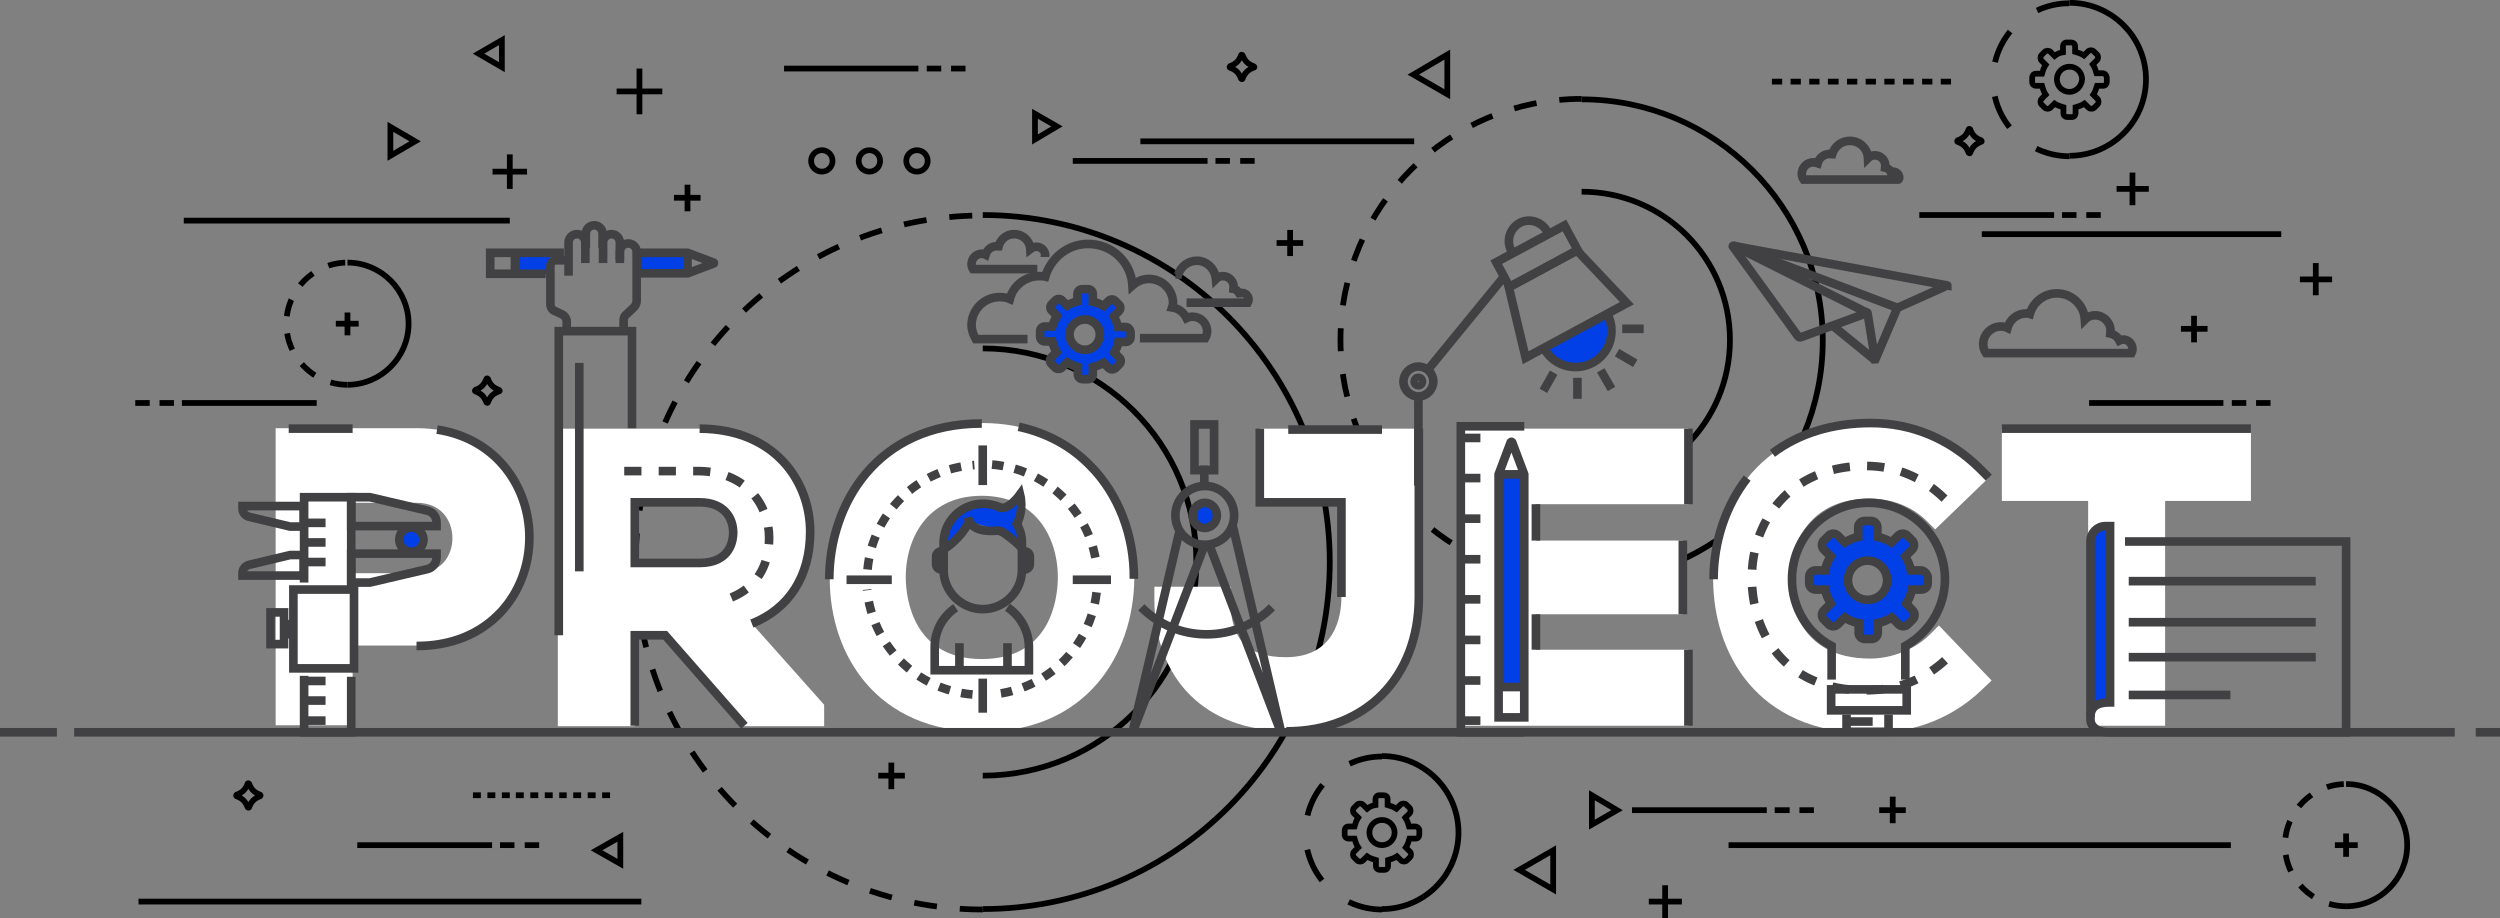 <?xml version="1.0" encoding="utf-8"?>
<!-- Generator: Adobe Illustrator 22.0.0, SVG Export Plug-In . SVG Version: 6.00 Build 0)  -->
<svg version="1.1" id="Project" xmlns="http://www.w3.org/2000/svg" xmlns:xlink="http://www.w3.org/1999/xlink" x="0px" y="0px"
	 viewBox="0 0 536 196.9" style="enable-background:new 0 0 536 196.9;" xml:space="preserve">
<rect x="0" y="0" width="536" height="196.9" fill="#808080" stroke="none"/>
<style type="text/css">
	.st0{fill:none;stroke:#000000;stroke-width:1.232;stroke-miterlimit:10;}
	.st1{fill:none;stroke:#000000;stroke-width:1.232;stroke-miterlimit:10;stroke-dasharray:3.694;}
	.st2{fill:none;stroke:#000000;stroke-width:1.232;stroke-miterlimit:10;stroke-dasharray:7.389;}
	.st3{fill:none;stroke:#000000;stroke-width:1.232;stroke-miterlimit:10;stroke-dasharray:4.926;}
	.st4{fill:#FFFFFF;}
	.st5{fill:none;stroke:#414042;stroke-width:1.847;stroke-miterlimit:10;}
	.st6{fill:none;stroke:#414042;stroke-width:1.847;stroke-miterlimit:10;stroke-dasharray:3.694;}
	.st7{fill:#0140E6;}
	.st8{fill:none;stroke:#414042;stroke-width:1.847;stroke-linecap:round;stroke-miterlimit:10;}
	.st9{fill:none;stroke:#414042;stroke-width:1.847;stroke-miterlimit:10;stroke-dasharray:2.463;}
</style>
<g id="Back._elements">
	<line id="XMLID_269_" class="st0" x1="230" y1="34.5" x2="258.9" y2="34.5"/>
	<line id="XMLID_293_" class="st0" x1="244.5" y1="30.3" x2="303.2" y2="30.3"/>
	<line id="XMLID_268_" class="st0" x1="263.7" y1="34.5" x2="260.6" y2="34.5"/>
	<line id="XMLID_385_" class="st0" x1="269" y1="34.5" x2="265.9" y2="34.5"/>
	<line id="XMLID_372_" class="st0" x1="447.9" y1="86.4" x2="476.7" y2="86.4"/>
	<line id="XMLID_371_" class="st0" x1="481.6" y1="86.4" x2="478.5" y2="86.4"/>
	<line id="XMLID_370_" class="st0" x1="486.8" y1="86.4" x2="483.7" y2="86.4"/>
	<line id="XMLID_312_" class="st0" x1="168.1" y1="14.7" x2="196.9" y2="14.7"/>
	<line id="XMLID_311_" class="st0" x1="201.8" y1="14.7" x2="198.7" y2="14.7"/>
	<line id="XMLID_310_" class="st0" x1="207" y1="14.7" x2="203.9" y2="14.7"/>
	<line id="XMLID_375_" class="st0" x1="67.9" y1="86.4" x2="39" y2="86.4"/>
	<line id="XMLID_376_" class="st0" x1="109.3" y1="47.3" x2="39.4" y2="47.3"/>
	<line id="XMLID_374_" class="st0" x1="34.2" y1="86.4" x2="37.3" y2="86.4"/>
	<line id="XMLID_373_" class="st0" x1="29" y1="86.4" x2="32.1" y2="86.4"/>
	<line id="XMLID_297_" class="st0" x1="76.6" y1="181.2" x2="105.5" y2="181.2"/>
	<line id="XMLID_296_" class="st0" x1="110.3" y1="181.2" x2="107.2" y2="181.2"/>
	<line id="XMLID_295_" class="st0" x1="115.6" y1="181.2" x2="112.5" y2="181.2"/>
	<line id="XMLID_340_" class="st0" x1="349.9" y1="173.7" x2="378.8" y2="173.7"/>
	<line id="XMLID_341_" class="st0" x1="370.6" y1="181.2" x2="478.3" y2="181.2"/>
	<line id="XMLID_380_" class="st0" x1="29.7" y1="193.3" x2="137.5" y2="193.3"/>
	<line id="XMLID_339_" class="st0" x1="383.7" y1="173.7" x2="380.5" y2="173.7"/>
	<line id="XMLID_338_" class="st0" x1="388.9" y1="173.7" x2="385.8" y2="173.7"/>
	<line id="XMLID_300_" class="st0" x1="411.5" y1="46.1" x2="440.4" y2="46.1"/>
	<line id="XMLID_301_" class="st0" x1="424.9" y1="50.2" x2="489.1" y2="50.2"/>
	<line id="XMLID_299_" class="st0" x1="445.2" y1="46.1" x2="442.1" y2="46.1"/>
	<line id="XMLID_298_" class="st0" x1="450.4" y1="46.1" x2="447.3" y2="46.1"/>
	<g id="XMLID_437_">
		<g id="XMLID_446_">
			<path id="XMLID_448_" class="st1" d="M74.5,82.5c-7.2,0-13.1-5.9-13.1-13.1c0-7.2,5.9-13.1,13.1-13.1"/>
			<path id="XMLID_447_" class="st0" d="M74.5,56.3c7.2,0,13.1,5.9,13.1,13.1c0,7.2-5.9,13.1-13.1,13.1"/>
		</g>
		<g id="XMLID_438_">
			<line id="XMLID_443_" class="st0" x1="72" y1="69.4" x2="76.9" y2="69.4"/>
			<line id="XMLID_439_" class="st0" x1="74.5" y1="71.9" x2="74.5" y2="67"/>
		</g>
	</g>
	<g id="XMLID_350_">
		<g id="XMLID_354_">
			<path id="XMLID_356_" class="st1" d="M503,194.3c-7.2,0-13.1-5.9-13.1-13.1c0-7.2,5.9-13.1,13.1-13.1"/>
			<path id="XMLID_355_" class="st0" d="M503,168.1c7.2,0,13.1,5.9,13.1,13.1c0,7.2-5.9,13.1-13.1,13.1"/>
		</g>
		<g id="XMLID_351_">
			<line id="XMLID_353_" class="st0" x1="500.6" y1="181.2" x2="505.5" y2="181.2"/>
			<line id="XMLID_352_" class="st0" x1="503" y1="183.7" x2="503" y2="178.7"/>
		</g>
	</g>
	<path id="XMLID_384_" class="st0" d="M107,83.9c-1.3,0.5-1.9,1.1-2.4,2.4c0,0.1-0.2,0.1-0.3,0c-0.5-1.3-1.1-1.9-2.4-2.4
		c-0.1,0-0.1-0.2,0-0.3c1.3-0.5,1.9-1.1,2.4-2.4c0-0.1,0.2-0.1,0.3,0c0.5,1.3,1.1,1.9,2.4,2.4C107.2,83.7,107.2,83.9,107,83.9z"/>
	<path id="XMLID_333_" class="st0" d="M268.8,14.5c-1.3,0.5-1.9,1.1-2.4,2.4c0,0.1-0.2,0.1-0.3,0c-0.5-1.3-1.1-1.9-2.4-2.4
		c-0.1,0-0.1-0.2,0-0.3c1.3-0.5,1.9-1.1,2.4-2.4c0-0.1,0.2-0.1,0.3,0c0.5,1.3,1.1,1.9,2.4,2.4C269,14.3,269,14.5,268.8,14.5z"/>
	<path id="XMLID_334_" class="st0" d="M424.8,30.4c-1.3,0.5-1.9,1.1-2.4,2.4c0,0.1-0.2,0.1-0.3,0c-0.5-1.3-1.1-1.9-2.4-2.4
		c-0.1,0-0.1-0.2,0-0.3c1.3-0.5,1.9-1.1,2.4-2.4c0-0.1,0.2-0.1,0.3,0c0.5,1.3,1.1,1.9,2.4,2.4C424.9,30.2,424.9,30.4,424.8,30.4z"/>
	<path id="XMLID_349_" class="st0" d="M55.8,170.7c-1.3,0.5-1.9,1.1-2.4,2.4c0,0.1-0.2,0.1-0.3,0c-0.5-1.3-1.1-1.9-2.4-2.4
		c-0.1,0-0.1-0.2,0-0.3c1.3-0.5,1.9-1.1,2.4-2.4c0-0.1,0.2-0.1,0.3,0c0.5,1.3,1.1,1.9,2.4,2.4C55.9,170.5,55.9,170.6,55.8,170.7z"/>
	<g id="XMLID_367_">
		<g id="XMLID_265_">
			<path id="XMLID_267_" class="st2" d="M296.3,195c-9.1,0-16.4-7.4-16.4-16.4c0-9.1,7.4-16.4,16.4-16.4"/>
			<path id="XMLID_266_" class="st0" d="M296.3,162.1c9.1,0,16.4,7.4,16.4,16.4c0,9.1-7.4,16.4-16.4,16.4"/>
		</g>
		<g id="XMLID_368_">
			<path id="XMLID_262_" class="st0" d="M303.4,177.2l-1.3,0c-0.2-0.7-0.4-1.3-0.8-1.9l0.9-0.9c0.3-0.3,0.3-0.9,0-1.2l-0.7-0.7
				c-0.3-0.3-0.9-0.3-1.2,0l-0.9,0.9c-0.6-0.4-1.2-0.6-1.9-0.8v-1.3c0-0.5-0.4-0.8-0.8-0.8h-1c-0.5,0-0.8,0.4-0.8,0.8v1.3
				c-0.7,0.1-1.3,0.4-1.8,0.8l-0.9-0.9c-0.3-0.3-0.9-0.3-1.2,0l-0.7,0.7c-0.3,0.3-0.3,0.9,0,1.2l0.9,0.9c-0.4,0.6-0.6,1.2-0.8,1.9
				l-1.3,0c-0.5,0-0.8,0.4-0.8,0.8l0,1c0,0.5,0.4,0.8,0.8,0.8l1.3,0c0.2,0.7,0.4,1.3,0.8,1.9l-0.9,0.9c-0.3,0.3-0.3,0.9,0,1.2
				l0.7,0.7c0.3,0.3,0.9,0.3,1.2,0l0.9-0.9c0.6,0.4,1.2,0.6,1.9,0.8l0,1.3c0,0.5,0.4,0.8,0.8,0.8l1,0c0.5,0,0.8-0.4,0.8-0.8l0-1.3
				c0.7-0.2,1.3-0.4,1.9-0.8l0.9,0.9c0.3,0.3,0.9,0.3,1.2,0l0.7-0.7c0.3-0.3,0.3-0.9,0-1.2l-0.9-0.9c0.4-0.6,0.6-1.2,0.8-1.9l1.3,0
				c0.5,0,0.8-0.4,0.8-0.8v-1C304.3,177.6,303.9,177.2,303.4,177.2z M296.3,181.2c-1.5,0-2.7-1.2-2.7-2.7c0-1.5,1.2-2.7,2.7-2.7
				c1.5,0,2.7,1.2,2.7,2.7C299,180,297.8,181.2,296.3,181.2z"/>
		</g>
	</g>
	<g id="XMLID_357_">
		<g id="XMLID_362_">
			<path id="XMLID_369_" class="st2" d="M443.7,33.5c-9.1,0-16.4-7.4-16.4-16.4c0-9.1,7.4-16.4,16.4-16.4"/>
			<path id="XMLID_363_" class="st0" d="M443.7,0.6c9.1,0,16.4,7.4,16.4,16.4c0,9.1-7.4,16.4-16.4,16.4"/>
		</g>
		<g id="XMLID_358_">
			<path id="XMLID_359_" class="st0" d="M450.8,15.7l-1.3,0c-0.2-0.7-0.4-1.3-0.8-1.9l0.9-0.9c0.3-0.3,0.3-0.9,0-1.2l-0.7-0.7
				c-0.3-0.3-0.9-0.3-1.2,0l-0.9,0.9c-0.6-0.4-1.2-0.6-1.9-0.8V9.9c0-0.5-0.4-0.8-0.8-0.8h-1c-0.5,0-0.8,0.4-0.8,0.8v1.3
				c-0.7,0.1-1.3,0.4-1.8,0.8l-0.9-0.9c-0.3-0.3-0.9-0.3-1.2,0l-0.7,0.7c-0.3,0.3-0.3,0.9,0,1.2l0.9,0.9c-0.4,0.6-0.6,1.2-0.8,1.9
				l-1.3,0c-0.5,0-0.8,0.4-0.8,0.8l0,1c0,0.5,0.4,0.8,0.8,0.8l1.3,0c0.2,0.7,0.4,1.3,0.8,1.9l-0.9,0.9c-0.3,0.3-0.3,0.9,0,1.2
				l0.7,0.7c0.3,0.3,0.9,0.3,1.2,0l0.9-0.9c0.6,0.4,1.2,0.6,1.9,0.8l0,1.3c0,0.5,0.4,0.8,0.8,0.8l1,0c0.5,0,0.8-0.4,0.8-0.8l0-1.3
				c0.7-0.2,1.3-0.4,1.9-0.8l0.9,0.9c0.3,0.3,0.9,0.3,1.2,0l0.7-0.7c0.3-0.3,0.3-0.9,0-1.2l-0.9-0.9c0.4-0.6,0.6-1.2,0.8-1.9l1.3,0
				c0.5,0,0.8-0.4,0.8-0.8v-1C451.6,16.1,451.3,15.7,450.8,15.7z M443.7,19.7c-1.5,0-2.7-1.2-2.7-2.7c0-1.5,1.2-2.7,2.7-2.7
				c1.5,0,2.7,1.2,2.7,2.7C446.3,18.5,445.1,19.7,443.7,19.7z"/>
		</g>
	</g>
	<g id="XMLID_403_">
		<line id="XMLID_431_" class="st0" x1="101.4" y1="170.5" x2="103.1" y2="170.5"/>
		<line id="XMLID_429_" class="st0" x1="104.5" y1="170.5" x2="106.2" y2="170.5"/>
		<line id="XMLID_424_" class="st0" x1="107.6" y1="170.5" x2="109.3" y2="170.5"/>
		<line id="XMLID_422_" class="st0" x1="110.6" y1="170.5" x2="112.3" y2="170.5"/>
		<line id="XMLID_421_" class="st0" x1="113.7" y1="170.5" x2="115.4" y2="170.5"/>
		<line id="XMLID_420_" class="st0" x1="116.8" y1="170.5" x2="118.5" y2="170.5"/>
		<line id="XMLID_417_" class="st0" x1="119.9" y1="170.5" x2="121.5" y2="170.5"/>
		<line id="XMLID_406_" class="st0" x1="122.9" y1="170.5" x2="124.6" y2="170.5"/>
		<line id="XMLID_405_" class="st0" x1="126" y1="170.5" x2="127.7" y2="170.5"/>
		<line id="XMLID_404_" class="st0" x1="129.1" y1="170.5" x2="130.8" y2="170.5"/>
	</g>
	<g id="XMLID_313_">
		<line id="XMLID_323_" class="st0" x1="379.9" y1="17.5" x2="382.1" y2="17.5"/>
		<line id="XMLID_322_" class="st0" x1="383.9" y1="17.5" x2="386.1" y2="17.5"/>
		<line id="XMLID_321_" class="st0" x1="387.9" y1="17.5" x2="390.1" y2="17.5"/>
		<line id="XMLID_320_" class="st0" x1="391.9" y1="17.5" x2="394.2" y2="17.5"/>
		<line id="XMLID_319_" class="st0" x1="396" y1="17.5" x2="398.2" y2="17.5"/>
		<line id="XMLID_318_" class="st0" x1="400" y1="17.5" x2="402.2" y2="17.5"/>
		<line id="XMLID_317_" class="st0" x1="404" y1="17.5" x2="406.2" y2="17.5"/>
		<line id="XMLID_316_" class="st0" x1="408" y1="17.5" x2="410.3" y2="17.5"/>
		<line id="XMLID_315_" class="st0" x1="412.1" y1="17.5" x2="414.3" y2="17.5"/>
		<line id="XMLID_314_" class="st0" x1="416.1" y1="17.5" x2="418.3" y2="17.5"/>
	</g>
	<g id="XMLID_432_">
		<path id="XMLID_436_" class="st3" d="M210.7,195c-41.1,0-74.4-33.3-74.4-74.4c0-41.1,33.3-74.4,74.4-74.4"/>
		<path id="XMLID_435_" class="st0" d="M210.7,46.1c41.1,0,74.4,33.3,74.4,74.4c0,41.1-33.3,74.4-74.4,74.4"/>
		<path id="XMLID_433_" class="st0" d="M210.7,74.7c25.3,0,45.8,20.5,45.8,45.8c0,25.3-20.5,45.8-45.8,45.8"/>
	</g>
	<g id="XMLID_270_">
		<path id="XMLID_292_" class="st3" d="M339.1,124.6c-28.5,0-51.7-23.1-51.7-51.7c0-28.5,23.1-51.7,51.7-51.7"/>
		<path id="XMLID_291_" class="st0" d="M339.1,21.3c28.5,0,51.7,23.1,51.7,51.7c0,28.5-23.1,51.7-51.7,51.7"/>
		<path id="XMLID_289_" class="st0" d="M339.1,41.1c17.6,0,31.8,14.2,31.8,31.8c0,17.6-14.2,31.8-31.8,31.8"/>
	</g>
	<g id="XMLID_250_">
		<circle id="XMLID_551_" class="st0" cx="176.2" cy="34.5" r="2.3"/>
		<circle id="XMLID_550_" class="st0" cx="186.4" cy="34.5" r="2.3"/>
		<circle id="XMLID_260_" class="st0" cx="196.6" cy="34.5" r="2.3"/>
	</g>
	<g id="XMLID_227_">
		<line id="XMLID_239_" class="st0" x1="144.5" y1="42.4" x2="150.2" y2="42.4"/>
		<line id="XMLID_237_" class="st0" x1="147.4" y1="45.3" x2="147.4" y2="39.6"/>
	</g>
	<g id="XMLID_377_">
		<line id="XMLID_379_" class="st0" x1="188.3" y1="166.3" x2="194" y2="166.3"/>
		<line id="XMLID_378_" class="st0" x1="191.1" y1="169.2" x2="191.1" y2="163.5"/>
	</g>
	<g id="XMLID_335_">
		<line id="XMLID_337_" class="st0" x1="273.7" y1="52.1" x2="279.4" y2="52.1"/>
		<line id="XMLID_336_" class="st0" x1="276.6" y1="54.9" x2="276.6" y2="49.3"/>
	</g>
	<g id="XMLID_324_">
		<line id="XMLID_326_" class="st0" x1="467.6" y1="70.5" x2="473.3" y2="70.5"/>
		<line id="XMLID_325_" class="st0" x1="470.4" y1="73.4" x2="470.4" y2="67.7"/>
	</g>
	<g id="XMLID_345_">
		<line id="XMLID_348_" class="st0" x1="353.5" y1="193.3" x2="360.6" y2="193.3"/>
		<line id="XMLID_346_" class="st0" x1="357" y1="196.9" x2="357" y2="189.8"/>
	</g>
	<g id="XMLID_342_">
		<line id="XMLID_344_" class="st0" x1="402.9" y1="173.7" x2="408.6" y2="173.7"/>
		<line id="XMLID_343_" class="st0" x1="405.8" y1="176.5" x2="405.8" y2="170.8"/>
	</g>
	<g id="XMLID_327_">
		<line id="XMLID_329_" class="st0" x1="493.1" y1="59.9" x2="500" y2="59.9"/>
		<line id="XMLID_328_" class="st0" x1="496.5" y1="63.3" x2="496.5" y2="56.4"/>
	</g>
	<g id="XMLID_330_">
		<line id="XMLID_332_" class="st0" x1="453.8" y1="40.5" x2="460.7" y2="40.5"/>
		<line id="XMLID_331_" class="st0" x1="457.2" y1="44" x2="457.2" y2="37"/>
	</g>
	<g id="XMLID_302_">
		<line id="XMLID_306_" class="st0" x1="105.6" y1="36.8" x2="113" y2="36.8"/>
		<line id="XMLID_303_" class="st0" x1="109.3" y1="40.5" x2="109.3" y2="33.1"/>
	</g>
	<g id="XMLID_307_">
		<line id="XMLID_309_" class="st0" x1="132.2" y1="19.6" x2="142" y2="19.6"/>
		<line id="XMLID_308_" class="st0" x1="137.1" y1="24.5" x2="137.1" y2="14.7"/>
	</g>
	<polygon class="st0" points="102.6,11.5 107.6,14.4 107.6,8.6 102.6,11.5 107.6,14.4 107.6,8.6 	"/>
	<polygon class="st0" points="127.9,182.3 133,185.2 133,179.4 127.9,182.3 133,185.2 133,179.4 	"/>
	<polygon class="st0" points="303,16 310.3,20.2 310.3,11.7 303,16 310.3,20.2 310.3,11.7 	"/>
	<polygon class="st0" points="325.7,186.5 333,190.7 333,182.3 325.7,186.5 333,190.7 333,182.3 	"/>
	<polygon class="st0" points="89,30.3 83.7,33.4 83.7,27.2 89,30.3 83.7,33.4 83.7,27.2 	"/>
	<polygon class="st0" points="346.7,173.7 341.3,176.8 341.3,170.5 346.7,173.7 341.3,176.8 341.3,170.5 	"/>
	<polygon class="st0" points="226.6,27.1 221.9,29.9 221.9,24.4 226.6,27.1 221.9,29.9 221.9,24.4 	"/>
</g>
<g id="Text_1_">
	<g>
		<path class="st4" d="M89.3,91.8c-4.6,0-9.2,0-13.7,0c-4.6,0-9.1,0-13.7,0h-2.8v63.7h16.5v-17.1h13.7c7.4,0,13.6-2.5,18.1-7.3
			c3.9-4.2,6.1-9.9,6.1-16C113.4,103.6,105.2,91.8,89.3,91.8z M75.6,107.8h13.7c5.3,0,7.7,3.8,7.7,7.6c0,2-0.7,3.9-1.9,5.2
			c-1.4,1.5-3.4,2.3-5.8,2.3H75.6V107.8z"/>
		<path class="st5" d="M75.6,91.9c-4.6,0-9.1,0-13.7,0 M89.3,138.5c7.4,0,13.6-2.5,18.1-7.3c3.9-4.2,6.1-9.9,6.1-16
			c0-10.5-6.8-21.1-19.8-23.1"/>
		<path class="st4" d="M161.2,133.7c8-3.2,12.5-10.2,12.5-19.7c0-10.6-7.4-22-23.7-22.1c-4.6,0-9.2,0-13.8,0c-4.6,0-9.2,0-13.8,0
			h-2.8v63.8h16.5v-19.4h6.5l17,19.4h17.1v-4.6L161.2,133.7z M136.1,107.7H150c5.3,0,7.2,3.4,7.2,6.5c0,1.5-0.5,6.5-7.2,6.5h-13.9
			V107.7z"/>
		<path class="st5" d="M136.1,155.6v-19.4h6.5l17,19.4 M161.2,133.7c8-3.2,12.5-10.2,12.5-19.7c0-10.6-7.4-22-23.7-22.1
			 M136.1,107.7H150c5.3,0,7.2,3.4,7.2,6.5c0,1.5-0.5,6.5-7.2,6.5h-13.9V107.7z"/>
		<path class="st6" d="M156.8,128.1c5.2-2.1,8.1-6.6,8.1-12.8c0-6.9-4.8-14.3-15.4-14.3c-3,0-6,0-9,0c-3,0-6,0-9,0"/>
		<path class="st4" d="M233.8,99.8c-5.9-5.9-13.9-9.1-23.2-9.1c-22.5,0-32.7,17.3-32.7,33.4c0,16.3,10.1,32.8,32.7,32.8
			c22.3,0,32.4-16.5,32.6-32.8C243.2,114.8,239.8,106,233.8,99.8z M199,110.7c2.9-2.9,6.7-4.4,11.5-4.4c4.7,0,8.6,1.5,11.4,4.3
			c3.2,3.2,5,8.2,4.9,13.6c-0.1,4-1.4,17.1-16.3,17.1c-14.8,0-16.2-13.1-16.3-17.1C194.1,118.9,195.8,114,199,110.7z"/>
		<path class="st5" d="M210.5,90.8c-22.5,0-32.7,17.3-32.7,33.4 M243.1,124.1c0.1-9.3-3.3-18.2-9.4-24.3c-4.1-4.2-9.3-7-15.3-8.3"/>
		<path class="st4" d="M270.1,91.9v15.8h17.5V128c0,3.9-1.2,12.9-11.9,12.9c-8.3,0-11.9-3.8-11.9-12.3v-2.8h-16.3v2.8
			c0,17.1,11.1,28.1,28.3,28.1c17,0,28.4-11.6,28.4-28.8V91.9H270.1z"/>
		<path class="st5" d="M275.8,156.8c17,0,28.4-11.6,28.4-28.8V91.9"/>
		<polyline class="st5" points="270.1,91.9 270.1,107.7 287.6,107.7 287.6,128 		"/>
		<polygon class="st4" points="362,108.1 362,91.9 312.9,91.9 312.9,155.6 362,155.6 362,139.3 329.3,139.3 329.3,131.7 
			360.8,131.7 360.8,115.9 329.3,115.9 329.3,108.1 		"/>
		<line class="st5" x1="362" y1="108.1" x2="362" y2="91.9"/>
		<line class="st5" x1="329.3" y1="115.9" x2="329.3" y2="108.1"/>
		<line class="st5" x1="360.8" y1="131.7" x2="360.8" y2="115.9"/>
		<line class="st5" x1="329.3" y1="139.3" x2="329.3" y2="131.7"/>
		<line class="st5" x1="362" y1="155.6" x2="362" y2="139.3"/>
		<path class="st4" d="M415.7,134.1l-2,2c-3.1,3.1-8.1,5.1-12.7,5.1c-15.9,0-17.2-13-17.3-16.9c0-5,1.7-9.6,4.8-12.8
			c3.1-3.1,7.2-4.6,12.4-4.6c4.7,0,9,1.7,12.1,4.7l1.9,1.9l11.3-10.9l-2-2c-6.4-6.3-14.5-9.7-23.3-9.7c-9.8,0-18.2,3.2-24.2,9.3
			c-6,6.1-9.5,14.9-9.4,24.2c0.1,15.1,8.9,32.8,33.6,32.8c9.5,0,17.8-3.3,24.1-9.4l2-1.9L415.7,134.1z"/>
		<path class="st5" d="M374.6,102.5c-4.6,5.9-7.2,13.6-7.2,21.7"/>
		<path class="st5" d="M426.4,102.4l-2-2c-6.4-6.3-14.5-9.7-23.3-9.7c-8.2,0-15.4,2.2-21.1,6.5"/>
		<path class="st6" d="M416.9,106.9c-4.7-4.6-10.5-7-16.9-7c-7.1,0-13.2,2.3-17.6,6.7c-4.4,4.4-6.9,10.8-6.8,17.6
			c0.1,11,6.5,23.8,24.4,23.8c6.9,0,12.9-2.4,17.5-6.9"/>
		<polygon class="st4" points="429.2,91.9 429.2,107.4 447.7,107.4 447.7,155.6 464.2,155.6 464.2,107.4 482.6,107.4 482.6,91.9 		
			"/>
		<line class="st5" x1="429.2" y1="91.9" x2="482.6" y2="91.9"/>
		<line class="st5" x1="276.2" y1="92.1" x2="296.3" y2="92.1"/>
	</g>
</g>
<g id="Line_1_">
	<line id="XMLID_6_" class="st5" x1="0" y1="157" x2="12.2" y2="157"/>
	<line id="XMLID_5_" class="st5" x1="530.8" y1="157" x2="536" y2="157"/>
	<line id="XMLID_4_" class="st5" x1="526.3" y1="157" x2="15.9" y2="157"/>
</g>
<g id="ICONS_1_">
	<g>
		<polyline id="XMLID_578_" class="st5" points="404.9,153.2 404.9,156.9 400.4,156.9 400.4,156.9 395.9,156.9 395.9,153.2 		"/>
		<path id="XMLID_577_" class="st5" d="M408.5,145.7v-7.2c5-2.8,8.5-8.2,8.5-14.3c0-9.1-7.3-16.4-16.4-16.4
			c-9.1,0-16.4,7.3-16.4,16.4c0,6.2,3.4,11.6,8.5,14.3v7.2"/>
		<rect id="XMLID_576_" x="392.6" y="147.8" class="st5" width="16.2" height="4.5"/>
		<line id="XMLID_575_" class="st5" x1="396.4" y1="154.7" x2="401.5" y2="154.7"/>
		<path id="XMLID_572_" class="st7" d="M411.8,122.3l-2.1,0c-0.2-1.1-0.7-2.1-1.2-3l1.5-1.5c0.5-0.5,0.5-1.4,0-1.9l-1.1-1.1
			c-0.5-0.5-1.4-0.5-1.9,0l-1.5,1.5c-0.9-0.6-1.9-1-3-1.2V113c0-0.7-0.6-1.3-1.3-1.3h-1.5c-0.7,0-1.3,0.6-1.3,1.3v2.1
			c-1.1,0.2-2,0.7-2.9,1.2l-1.5-1.5c-0.5-0.5-1.4-0.5-1.9,0l-1.1,1.1c-0.5,0.5-0.5,1.4,0,1.9l1.5,1.5c-0.6,0.9-1,1.9-1.2,3l-2.1,0
			c-0.7,0-1.3,0.6-1.3,1.3l0,1.5c0,0.7,0.6,1.3,1.3,1.3l2.1,0c0.2,1.1,0.7,2.1,1.2,3l-1.5,1.5c-0.5,0.5-0.5,1.4,0,1.9l1.1,1.1
			c0.5,0.5,1.4,0.5,1.9,0l1.5-1.5c0.9,0.6,1.9,1,3,1.2l0,2.1c0,0.7,0.6,1.3,1.3,1.3l1.5,0c0.7,0,1.3-0.6,1.3-1.3l0-2.1
			c1.1-0.2,2.1-0.7,3-1.2l1.5,1.5c0.5,0.5,1.4,0.5,1.9,0l1.1-1.1c0.5-0.5,0.5-1.4,0-1.9l-1.4-1.5c0.6-0.9,1-1.9,1.2-3l2.1,0
			c0.7,0,1.3-0.6,1.3-1.3v-1.5C413.1,122.9,412.5,122.3,411.8,122.3z M400.4,128.6c-2.3,0-4.2-1.9-4.2-4.2c0-2.3,1.9-4.2,4.2-4.2
			c2.3,0,4.2,1.9,4.2,4.2C404.6,126.7,402.8,128.6,400.4,128.6z"/>
		<path id="XMLID_569_" class="st5" d="M411.8,122.3l-2.1,0c-0.2-1.1-0.7-2.1-1.2-3l1.5-1.5c0.5-0.5,0.5-1.4,0-1.9l-1.1-1.1
			c-0.5-0.5-1.4-0.5-1.9,0l-1.5,1.5c-0.9-0.6-1.9-1-3-1.2V113c0-0.7-0.6-1.3-1.3-1.3h-1.5c-0.7,0-1.3,0.6-1.3,1.3v2.1
			c-1.1,0.2-2,0.7-2.9,1.2l-1.5-1.5c-0.5-0.5-1.4-0.5-1.9,0l-1.1,1.1c-0.5,0.5-0.5,1.4,0,1.9l1.5,1.5c-0.6,0.9-1,1.9-1.2,3l-2.1,0
			c-0.7,0-1.3,0.6-1.3,1.3l0,1.5c0,0.7,0.6,1.3,1.3,1.3l2.1,0c0.2,1.1,0.7,2.1,1.2,3l-1.5,1.5c-0.5,0.5-0.5,1.4,0,1.9l1.1,1.1
			c0.5,0.5,1.4,0.5,1.9,0l1.5-1.5c0.9,0.6,1.9,1,3,1.2l0,2.1c0,0.7,0.6,1.3,1.3,1.3l1.5,0c0.7,0,1.3-0.6,1.3-1.3l0-2.1
			c1.1-0.2,2.1-0.7,3-1.2l1.5,1.5c0.5,0.5,1.4,0.5,1.9,0l1.1-1.1c0.5-0.5,0.5-1.4,0-1.9l-1.4-1.5c0.6-0.9,1-1.9,1.2-3l2.1,0
			c0.7,0,1.3-0.6,1.3-1.3v-1.5C413.1,122.9,412.5,122.3,411.8,122.3z M400.4,128.6c-2.3,0-4.2-1.9-4.2-4.2c0-2.3,1.9-4.2,4.2-4.2
			c2.3,0,4.2,1.9,4.2,4.2C404.6,126.7,402.8,128.6,400.4,128.6z"/>
	</g>
	<g>
		<path id="XMLID_568_" class="st5" d="M455.6,116.1H503V157h-51.2c-2,0-3.6-1.2-3.6-2.7v-1.8"/>
		<path id="XMLID_567_" class="st7" d="M452.3,150.6c-1.4,0-4.1,0.2-4.1,3.1v-37.7c0-1.7,1.4-3.2,3.2-3.2h1V150.6z"/>
		<path id="XMLID_566_" class="st5" d="M452.3,150.6c-1.4,0-4.1,0.2-4.1,3.1v-37.7c0-1.7,1.4-3.2,3.2-3.2h1V150.6z"/>
		<line class="st5" x1="456.4" y1="124.6" x2="496.5" y2="124.6"/>
		<line class="st5" x1="456.4" y1="133.4" x2="496.5" y2="133.4"/>
		<line class="st5" x1="456.4" y1="140.9" x2="496.5" y2="140.9"/>
		<line class="st5" x1="456.4" y1="149" x2="478.2" y2="149"/>
	</g>
	<g id="XMLID_286_">
		<rect x="136.5" y="54.2" class="st7" width="10.8" height="4.5"/>
		<rect x="110.4" y="54.2" class="st7" width="7.6" height="4.5"/>
		<g id="XMLID_461_">
			<path id="XMLID_499_" class="st5" d="M136.8,54.2h10.6l5.6,2.1c0.1,0,0.1,0.2,0,0.2l-5.6,2.1h-10.6"/>
			<polyline id="XMLID_464_" class="st5" points="117,58.7 105.1,58.7 105.1,54.2 120.9,54.2 			"/>
			<line id="XMLID_463_" class="st5" x1="110.4" y1="54.2" x2="110.4" y2="58.1"/>
			<line id="XMLID_462_" class="st5" x1="147.4" y1="54.5" x2="147.4" y2="58.4"/>
		</g>
		<g id="XMLID_287_">
			<path id="XMLID_460_" class="st5" d="M125.5,56.4V52c0-1-0.8-1.8-1.8-1.8l0,0c-1,0-1.8,0.8-1.8,1.8v7.1"/>
			<path id="XMLID_395_" class="st5" d="M129.2,53.2v-3.1c0-1-0.8-1.8-1.8-1.8l0,0c-1,0-1.8,0.8-1.8,1.8v3.1"/>
			<path id="XMLID_305_" class="st5" d="M132.9,56.4V52c0-1-0.8-1.8-1.8-1.8l0,0c-1,0-1.8,0.8-1.8,1.8v4.4"/>
			<path id="XMLID_304_" class="st5" d="M132.9,55.7v-1.7c0-1,0.8-1.8,1.8-1.8l0,0c1,0,1.8,0.8,1.8,1.8v10.5c0,0.5-0.2,0.9-0.5,1.3
				l-1.9,1.8c-0.3,0.3-0.4,0.7-0.4,1.1v2.1"/>
			<path id="XMLID_294_" class="st5" d="M121.8,55.8h-2.6c-0.7,0-1.2,0.6-1.2,1.2v8.2c0,0.7,0.4,1.3,1,1.5l1.5,0.7
				c0.6,0.3,1,0.9,1,1.5v1.6"/>
			<polyline id="XMLID_290_" class="st5" points="119.8,136.2 119.8,71 135.5,71 135.5,91.8 			"/>
			<line id="XMLID_288_" class="st5" x1="124.2" y1="77.8" x2="124.2" y2="122.5"/>
		</g>
	</g>
	<g id="XMLID_258_">
		<path id="XMLID_285_" class="st5" d="M75.3,106.6h4l12.4,2.9c1.1,0.3,1.9,1.3,1.9,2.5v0.8H75.3V106.6z"/>
		<path id="XMLID_284_" class="st5" d="M75.3,124.9h4l12.4-2.9c1.1-0.3,1.9-1.3,1.9-2.5v-0.8H75.3V124.9z"/>
		<path id="XMLID_283_" class="st5" d="M65.1,119h-2.9l-8.8,2.1c-0.8,0.2-1.4,0.9-1.4,1.7v0.6h13.1V119z"/>
		<path id="XMLID_282_" class="st5" d="M65.1,112.9h-2.9l-8.8-2.1c-0.8-0.2-1.4-0.9-1.4-1.7v-0.6h13.1V112.9z"/>
		<polyline id="XMLID_281_" class="st5" points="75.3,145.1 75.3,157 65.2,157 65.2,144.9 		"/>
		<polyline id="XMLID_280_" class="st5" points="65.2,124.9 65.2,106.6 75.3,106.6 75.3,125.6 		"/>
		<line id="XMLID_279_" class="st5" x1="65.2" y1="112.1" x2="69.8" y2="112.1"/>
		<line id="XMLID_278_" class="st5" x1="65.2" y1="116.3" x2="69.8" y2="116.3"/>
		<line id="XMLID_277_" class="st5" x1="65.2" y1="120.5" x2="69.8" y2="120.5"/>
		<line id="XMLID_276_" class="st5" x1="65.2" y1="146" x2="69.8" y2="146"/>
		<line id="XMLID_275_" class="st5" x1="65.2" y1="150.2" x2="69.8" y2="150.2"/>
		<line id="XMLID_274_" class="st5" x1="65.2" y1="154.5" x2="69.8" y2="154.5"/>
		<rect id="XMLID_273_" x="62.9" y="126.4" class="st5" width="13" height="16.9"/>
		<rect id="XMLID_272_" x="58" y="131.3" class="st5" width="2.9" height="6.8"/>
		<path id="XMLID_271_" class="st7" d="M90.8,115.7c0,1.4-1.1,2.6-2.6,2.6c-1.4,0-2.6-1.1-2.6-2.6s1.1-2.6,2.6-2.6
			C89.6,113.1,90.8,114.3,90.8,115.7z"/>
		<path id="XMLID_261_" class="st5" d="M90.8,115.7c0,1.4-1.1,2.6-2.6,2.6c-1.4,0-2.6-1.1-2.6-2.6s1.1-2.6,2.6-2.6
			C89.6,113.1,90.8,114.3,90.8,115.7z"/>
		<line id="XMLID_259_" class="st5" x1="61.7" y1="132.9" x2="61.7" y2="136.9"/>
	</g>
	<g id="XMLID_236_">
		<path class="st7" d="M214.5,113.8l-6.7-2c-1.8,3-5.7,6.3-5.7,6.3v-2c0-4.6,3.8-8.4,8.4-8.4l0,0c5.5,2.8,8.4-1.8,8.4-1.8
			c0.3,1.5,0,7.8,0,10.2v1.4L214.5,113.8z"/>
		<path id="XMLID_257_" class="st5" d="M204.9,130.3c-2.7,1.8-4.5,4.9-4.5,8.4v5h20.2v-5c0-3.5-1.9-6.7-4.6-8.5"/>
		<line id="XMLID_256_" class="st5" x1="205.7" y1="137.9" x2="205.7" y2="143.6"/>
		<line id="XMLID_255_" class="st5" x1="216" y1="137.9" x2="216" y2="143.6"/>
		<path id="XMLID_254_" class="st8" d="M202.3,122.1h-0.5c-0.6,0-1.1-0.5-1.1-1.1v-1.7c0-0.6,0.5-1.1,1.1-1.1h0.5V122.1z"/>
		<path id="XMLID_253_" class="st8" d="M219.2,122.1h0.5c0.6,0,1.1-0.5,1.1-1.1v-1.7c0-0.6-0.5-1.1-1.1-1.1h-0.5V122.1z"/>
		<path id="XMLID_252_" class="st5" d="M214.5,113.8c1.3,0.8,3.8,2.7,4.6,3.8"/>
		<path id="XMLID_251_" class="st5" d="M202.3,117.8c0,0,3.5-2,5.5-6"/>
		<path id="XMLID_249_" class="st5" d="M214.6,108.9c-0.5-0.3-1.1-0.5-1.6-0.6c-0.7-0.2-1.5-0.3-2.3-0.3l0,0c-4.6,0-8.4,3.8-8.4,8.4
			v5.8c0,4.6,3.8,8.4,8.4,8.4l0,0c4.6,0,8.4-3.8,8.4-8.4v-5.8c0-1.2-0.2-2.3-0.7-3.3c-0.2-0.4-0.4-0.8-0.6-1.2"/>
		<path id="XMLID_248_" class="st5" d="M217.6,112.9c1-1.2,1.8-4,1.1-6.9c0,0-2.7,3.8-4.6,2.7"/>
		<path id="XMLID_247_" class="st5" d="M207.5,110.9c0.3,1.4,1.5,3.2,5.9,2.9c0,0,1.2-0.2,1.7,0.5"/>
		<path id="XMLID_246_" class="st9" d="M186,122.1c1.1-12.1,10.8-21.6,22.9-22.4"/>
		<path id="XMLID_245_" class="st9" d="M208.5,148.9c-12-1-21.5-10.5-22.6-22.5"/>
		<path id="XMLID_244_" class="st9" d="M235.1,127c-1.3,11.7-10.7,20.9-22.4,21.9"/>
		<path id="XMLID_243_" class="st9" d="M212.7,99.6c12,1,21.4,10.5,22.5,22.4"/>
		<line id="XMLID_242_" class="st5" x1="181.5" y1="124.3" x2="191.2" y2="124.3"/>
		<line id="XMLID_241_" class="st5" x1="230" y1="124.3" x2="238.2" y2="124.3"/>
		<line id="XMLID_240_" class="st5" x1="210.7" y1="104" x2="210.7" y2="95.5"/>
		<line id="XMLID_238_" class="st5" x1="210.7" y1="152.8" x2="210.7" y2="145.5"/>
	</g>
	<g id="XMLID_225_">
		<polyline id="XMLID_235_" class="st5" points="326.8,157 313.2,157 313.2,91.4 326.8,91.4 		"/>
		<line id="XMLID_234_" class="st5" x1="313.2" y1="145.9" x2="317.4" y2="145.9"/>
		<line id="XMLID_233_" class="st5" x1="313.2" y1="154.5" x2="317.4" y2="154.5"/>
		<line id="XMLID_232_" class="st5" x1="313.2" y1="137.2" x2="317.4" y2="137.2"/>
		<line id="XMLID_231_" class="st5" x1="313.2" y1="128.5" x2="317.4" y2="128.5"/>
		<line id="XMLID_230_" class="st5" x1="313.2" y1="119.9" x2="317.4" y2="119.9"/>
		<line id="XMLID_229_" class="st5" x1="313.2" y1="102.5" x2="317.4" y2="102.5"/>
		<line id="XMLID_228_" class="st5" x1="313.2" y1="111.2" x2="317.4" y2="111.2"/>
		<line id="XMLID_226_" class="st5" x1="313.2" y1="93.9" x2="317.4" y2="93.9"/>
	</g>
	<rect id="XMLID_211_" x="321.2" y="101.7" class="st7" width="5.5" height="45.3"/>
	<path id="XMLID_210_" class="st5" d="M326.8,101.7v52.1h-5.5v-52.1l2.6-6.9c0.1-0.1,0.2-0.1,0.3,0L326.8,101.7z"/>
	<line id="XMLID_190_" class="st5" x1="321.2" y1="147.3" x2="326.1" y2="147.3"/>
	<line id="XMLID_186_" class="st5" x1="321.6" y1="101.7" x2="326.4" y2="101.7"/>
	<g id="XMLID_91_">
		<line id="XMLID_176_" class="st5" x1="258.2" y1="99.8" x2="258.2" y2="104.1"/>
		<path id="XMLID_172_" class="st5" d="M252.9,113.8l-9.8,41.9c-0.2,0.8-0.1,0.8,0.2,0.1l15-39"/>
		<path id="XMLID_166_" class="st5" d="M264.2,112.3l10.2,43.5c0.2,0.8,0.1,0.8-0.2,0.1l-14.9-39"/>
		<path id="XMLID_165_" class="st5" d="M264.6,110.5c0,3.5-2.8,6.3-6.3,6.3c-3.5,0-6.3-2.8-6.3-6.3c0-3.5,2.8-6.3,6.3-6.3
			C261.7,104.1,264.6,107,264.6,110.5z"/>
		<path id="XMLID_164_" class="st7" d="M260.9,110.5c0,1.5-1.2,2.7-2.6,2.7c-1.5,0-2.6-1.2-2.6-2.7c0-1.5,1.2-2.7,2.6-2.7
			C259.7,107.8,260.9,109,260.9,110.5z"/>
		<path id="XMLID_163_" class="st5" d="M260.9,110.5c0,1.5-1.2,2.7-2.6,2.7c-1.5,0-2.6-1.2-2.6-2.7c0-1.5,1.2-2.7,2.6-2.7
			C259.7,107.8,260.9,109,260.9,110.5z"/>
		<rect id="XMLID_94_" x="256.1" y="91" class="st5" width="4.2" height="9.8"/>
		<path id="XMLID_93_" class="st5" d="M272.7,130.2c-3.6,3.6-8.5,5.8-14,5.8c-5.5,0-10.4-2.2-14-5.8"/>
	</g>
	<g id="XMLID_57_">
		<path class="st7" d="M344.6,67.3c0.6,1.1,0.9,2.3,0.9,3.7c0,4.3-3.5,7.7-7.7,7.7c-2.9,0-5.5-1.6-6.8-4.1L344.6,67.3z"/>
		<path class="st5" d="M344.6,67.3c0.6,1.1,0.9,2.3,0.9,3.7c0,4.3-3.5,7.7-7.7,7.7c-2.9,0-5.5-1.6-6.8-4.1"/>
		<line id="XMLID_80_" class="st5" x1="322.4" y1="59.4" x2="306.2" y2="79.2"/>
		<path id="XMLID_76_" class="st5" d="M324,53.7c-1.1-2.1-0.3-4.7,1.8-5.9c2.1-1.1,4.7-0.3,5.9,1.8"/>
		<polygon id="XMLID_73_" class="st5" points="348.8,65 327.1,76.7 323.5,61.6 338.1,53.7 		"/>
		
			<rect id="XMLID_71_" x="321.1" y="52" transform="matrix(0.881 -0.474 0.474 0.881 13.257 162.601)" class="st5" width="16.6" height="6"/>
		<path id="XMLID_62_" class="st5" d="M307.3,81.8c0,1.7-1.4,3.2-3.2,3.2c-1.7,0-3.2-1.4-3.2-3.2c0-1.7,1.4-3.2,3.2-3.2
			C305.9,78.6,307.3,80,307.3,81.8z"/>
		<path id="XMLID_58_" class="st5" d="M304.9,81.8c0,0.4-0.3,0.8-0.8,0.8c-0.4,0-0.8-0.3-0.8-0.8c0-0.4,0.3-0.8,0.8-0.8
			C304.6,81,304.9,81.4,304.9,81.8z"/>
		<line class="st5" x1="304.1" y1="85.6" x2="304.1" y2="104.1"/>
		<line class="st5" x1="338.2" y1="81" x2="338.2" y2="85.5"/>
		<line class="st5" x1="333.1" y1="79.9" x2="330.9" y2="83.8"/>
		<line class="st5" x1="347.8" y1="70.5" x2="352.4" y2="70.5"/>
		<line class="st5" x1="346.7" y1="75.6" x2="350.6" y2="77.9"/>
		<line class="st5" x1="343.2" y1="79.4" x2="345.5" y2="83.4"/>
	</g>
	<g id="XMLID_10_">
		<path id="XMLID_56_" class="st5" d="M254.4,64.9h13.1c0.1-0.2,0.2-0.4,0.2-0.7c0-0.7-0.6-1.4-1.4-1.4c-0.2,0-0.4,0.1-0.6,0.1
			c-0.3-0.5-0.7-0.9-1.3-1c0-0.1,0.1-0.3,0.1-0.4c0-1.2-1-2.3-2.3-2.3c-0.6,0-1.1,0.2-1.5,0.6c-0.2-2.1-1.9-3.9-4.1-3.9
			c-1.9,0-3.5,1.3-4,3c-0.2,0-0.4-0.1-0.6-0.1"/>
		<path id="XMLID_45_" class="st5" d="M224,55.1c0-0.1,0.1-0.2,0.1-0.3c0-1-0.8-1.9-1.9-1.9c-0.5,0-0.9,0.2-1.3,0.5
			c-0.1-1.8-1.6-3.2-3.5-3.2c-1.6,0-2.9,1.1-3.3,2.6c-0.2,0-0.3,0-0.5,0c-1.1,0-2,0.8-2.3,1.8c-0.2-0.1-0.5-0.2-0.8-0.2
			c-1.2,0-2.2,1-2.2,2.2c0,0.4,0.1,0.8,0.3,1.1h13.8"/>
		<path id="XMLID_40_" class="st5" d="M244.4,72.5h14c0.3-0.5,0.4-1,0.4-1.5c0-1.7-1.4-3.1-3.1-3.1c-0.5,0-0.9,0.1-1.3,0.3
			c-0.6-1.2-1.7-2.1-3.1-2.3c0.1-0.3,0.2-0.6,0.2-0.9c0-2.9-2.3-5.2-5.2-5.2c-1.4,0-2.6,0.6-3.5,1.4c-0.3-5-4.4-8.9-9.5-8.9
			c-4.4,0-8,3-9.2,7c-0.4-0.1-0.9-0.1-1.3-0.1c-3,0-5.6,2.1-6.3,4.9c-0.7-0.3-1.4-0.4-2.2-0.4c-3.3,0-6,2.7-6,6c0,1.1,0.4,2.1,0.9,3
			h11.1"/>
		<path id="XMLID_37_" class="st7" d="M241.3,70.1l-1.6,0c-0.2-0.8-0.5-1.6-0.9-2.3l1.1-1.1c0.4-0.4,0.4-1,0-1.4l-0.8-0.8
			c-0.4-0.4-1-0.4-1.4,0l-1.1,1.1c-0.7-0.4-1.5-0.8-2.3-0.9V63c0-0.6-0.5-1-1-1H232c-0.6,0-1,0.5-1,1v1.6c-0.8,0.2-1.6,0.5-2.2,0.9
			l-1.1-1.1c-0.4-0.4-1-0.4-1.4,0l-0.8,0.8c-0.4,0.4-0.4,1,0,1.4l1.1,1.1c-0.4,0.7-0.8,1.5-1,2.3l-1.6,0c-0.6,0-1,0.5-1,1l0,1.2
			c0,0.6,0.5,1,1,1l1.6,0c0.2,0.8,0.5,1.6,0.9,2.3l-1.1,1.1c-0.4,0.4-0.4,1,0,1.4l0.8,0.8c0.4,0.4,1.1,0.4,1.5,0l1.1-1.1
			c0.7,0.4,1.5,0.8,2.3,1l0,1.6c0,0.6,0.5,1,1,1l1.2,0c0.6,0,1-0.5,1-1l0-1.6c0.8-0.2,1.6-0.5,2.3-0.9l1.1,1.1c0.4,0.4,1,0.4,1.5,0
			l0.8-0.8c0.4-0.4,0.4-1,0-1.4l-1.1-1.1c0.4-0.7,0.8-1.5,0.9-2.3l1.6,0c0.6,0,1-0.5,1-1v-1.2C242.3,70.6,241.9,70.1,241.3,70.1z
			 M232.6,75c-1.8,0-3.3-1.5-3.3-3.3c0-1.8,1.5-3.2,3.3-3.2c1.8,0,3.2,1.5,3.2,3.2C235.8,73.5,234.4,75,232.6,75z"/>
		<path id="XMLID_11_" class="st5" d="M241.3,70.1l-1.6,0c-0.2-0.8-0.5-1.6-0.9-2.3l1.1-1.1c0.4-0.4,0.4-1,0-1.4l-0.8-0.8
			c-0.4-0.4-1-0.4-1.4,0l-1.1,1.1c-0.7-0.4-1.5-0.8-2.3-0.9V63c0-0.6-0.5-1-1-1H232c-0.6,0-1,0.5-1,1v1.6c-0.8,0.2-1.6,0.5-2.2,0.9
			l-1.1-1.1c-0.4-0.4-1-0.4-1.4,0l-0.8,0.8c-0.4,0.4-0.4,1,0,1.4l1.1,1.1c-0.4,0.7-0.8,1.5-1,2.3l-1.6,0c-0.6,0-1,0.5-1,1l0,1.2
			c0,0.6,0.5,1,1,1l1.6,0c0.2,0.8,0.5,1.6,0.9,2.3l-1.1,1.1c-0.4,0.4-0.4,1,0,1.4l0.8,0.8c0.4,0.4,1.1,0.4,1.5,0l1.1-1.1
			c0.7,0.4,1.5,0.8,2.3,1l0,1.6c0,0.6,0.5,1,1,1l1.2,0c0.6,0,1-0.5,1-1l0-1.6c0.8-0.2,1.6-0.5,2.3-0.9l1.1,1.1c0.4,0.4,1,0.4,1.5,0
			l0.8-0.8c0.4-0.4,0.4-1,0-1.4l-1.1-1.1c0.4-0.7,0.8-1.5,0.9-2.3l1.6,0c0.6,0,1-0.5,1-1v-1.2C242.3,70.6,241.9,70.1,241.3,70.1z
			 M232.6,75c-1.8,0-3.3-1.5-3.3-3.3c0-1.8,1.5-3.2,3.3-3.2c1.8,0,3.2,1.5,3.2,3.2C235.8,73.5,234.4,75,232.6,75z"/>
	</g>
	<path id="XMLID_9_" class="st5" d="M457.2,74.8c0-1.1-0.9-2-2-2c-0.3,0-0.6,0.1-0.8,0.2c-0.4-0.8-1.1-1.3-2-1.5
		c0-0.2,0.1-0.4,0.1-0.6c0-1.8-1.5-3.3-3.3-3.3c-0.9,0-1.6,0.3-2.2,0.9c-0.2-3.1-2.8-5.6-6-5.6c-2.8,0-5.1,1.9-5.8,4.4
		c-0.3-0.1-0.5-0.1-0.8-0.1c-1.9,0-3.5,1.3-4,3.1c-0.4-0.2-0.9-0.3-1.4-0.3c-2.1,0-3.8,1.7-3.8,3.8c0,0.7,0.2,1.3,0.6,1.9h31.2
		C457.1,75.5,457.2,75.2,457.2,74.8z"/>
	<path id="XMLID_8_" class="st5" d="M407.2,38.1c0-0.7-0.6-1.3-1.3-1.3c-0.2,0-0.4,0.1-0.5,0.1c-0.2-0.5-0.7-0.9-1.3-1
		c0-0.1,0.1-0.2,0.1-0.4c0-1.2-1-2.2-2.2-2.2c-0.6,0-1.1,0.2-1.5,0.6c-0.1-2.1-1.8-3.7-3.9-3.7c-1.8,0-3.3,1.2-3.8,2.9
		c-0.2,0-0.4-0.1-0.5-0.1c-1.3,0-2.3,0.9-2.6,2c-0.3-0.1-0.6-0.2-0.9-0.2c-1.4,0-2.5,1.1-2.5,2.5c0,0.5,0.2,0.9,0.4,1.2H407
		C407.1,38.5,407.2,38.3,407.2,38.1z"/>
	<g>
		<path id="XMLID_7_" class="st5" d="M417.5,61.2L406.8,66c0,0,0,0,0,0l-4.7,11c0,0-0.1,0-0.1,0l-1.6-9.9c0,0,0-0.1-0.1,0l-14.2,5.2
			c-0.2,0.1-0.4,0-0.6-0.2l-14-19.3c0-0.1,0-0.1,0.1-0.1L417.5,61.2C417.5,61.1,417.5,61.2,417.5,61.2z"/>
		<line id="XMLID_3_" class="st5" x1="371.5" y1="52.6" x2="400.4" y2="67.1"/>
		<line id="XMLID_2_" class="st5" x1="371.5" y1="52.6" x2="406.8" y2="66"/>
		<line id="XMLID_1_" class="st5" x1="392.9" y1="69.8" x2="402.1" y2="77.3"/>
	</g>
</g>
</svg>
